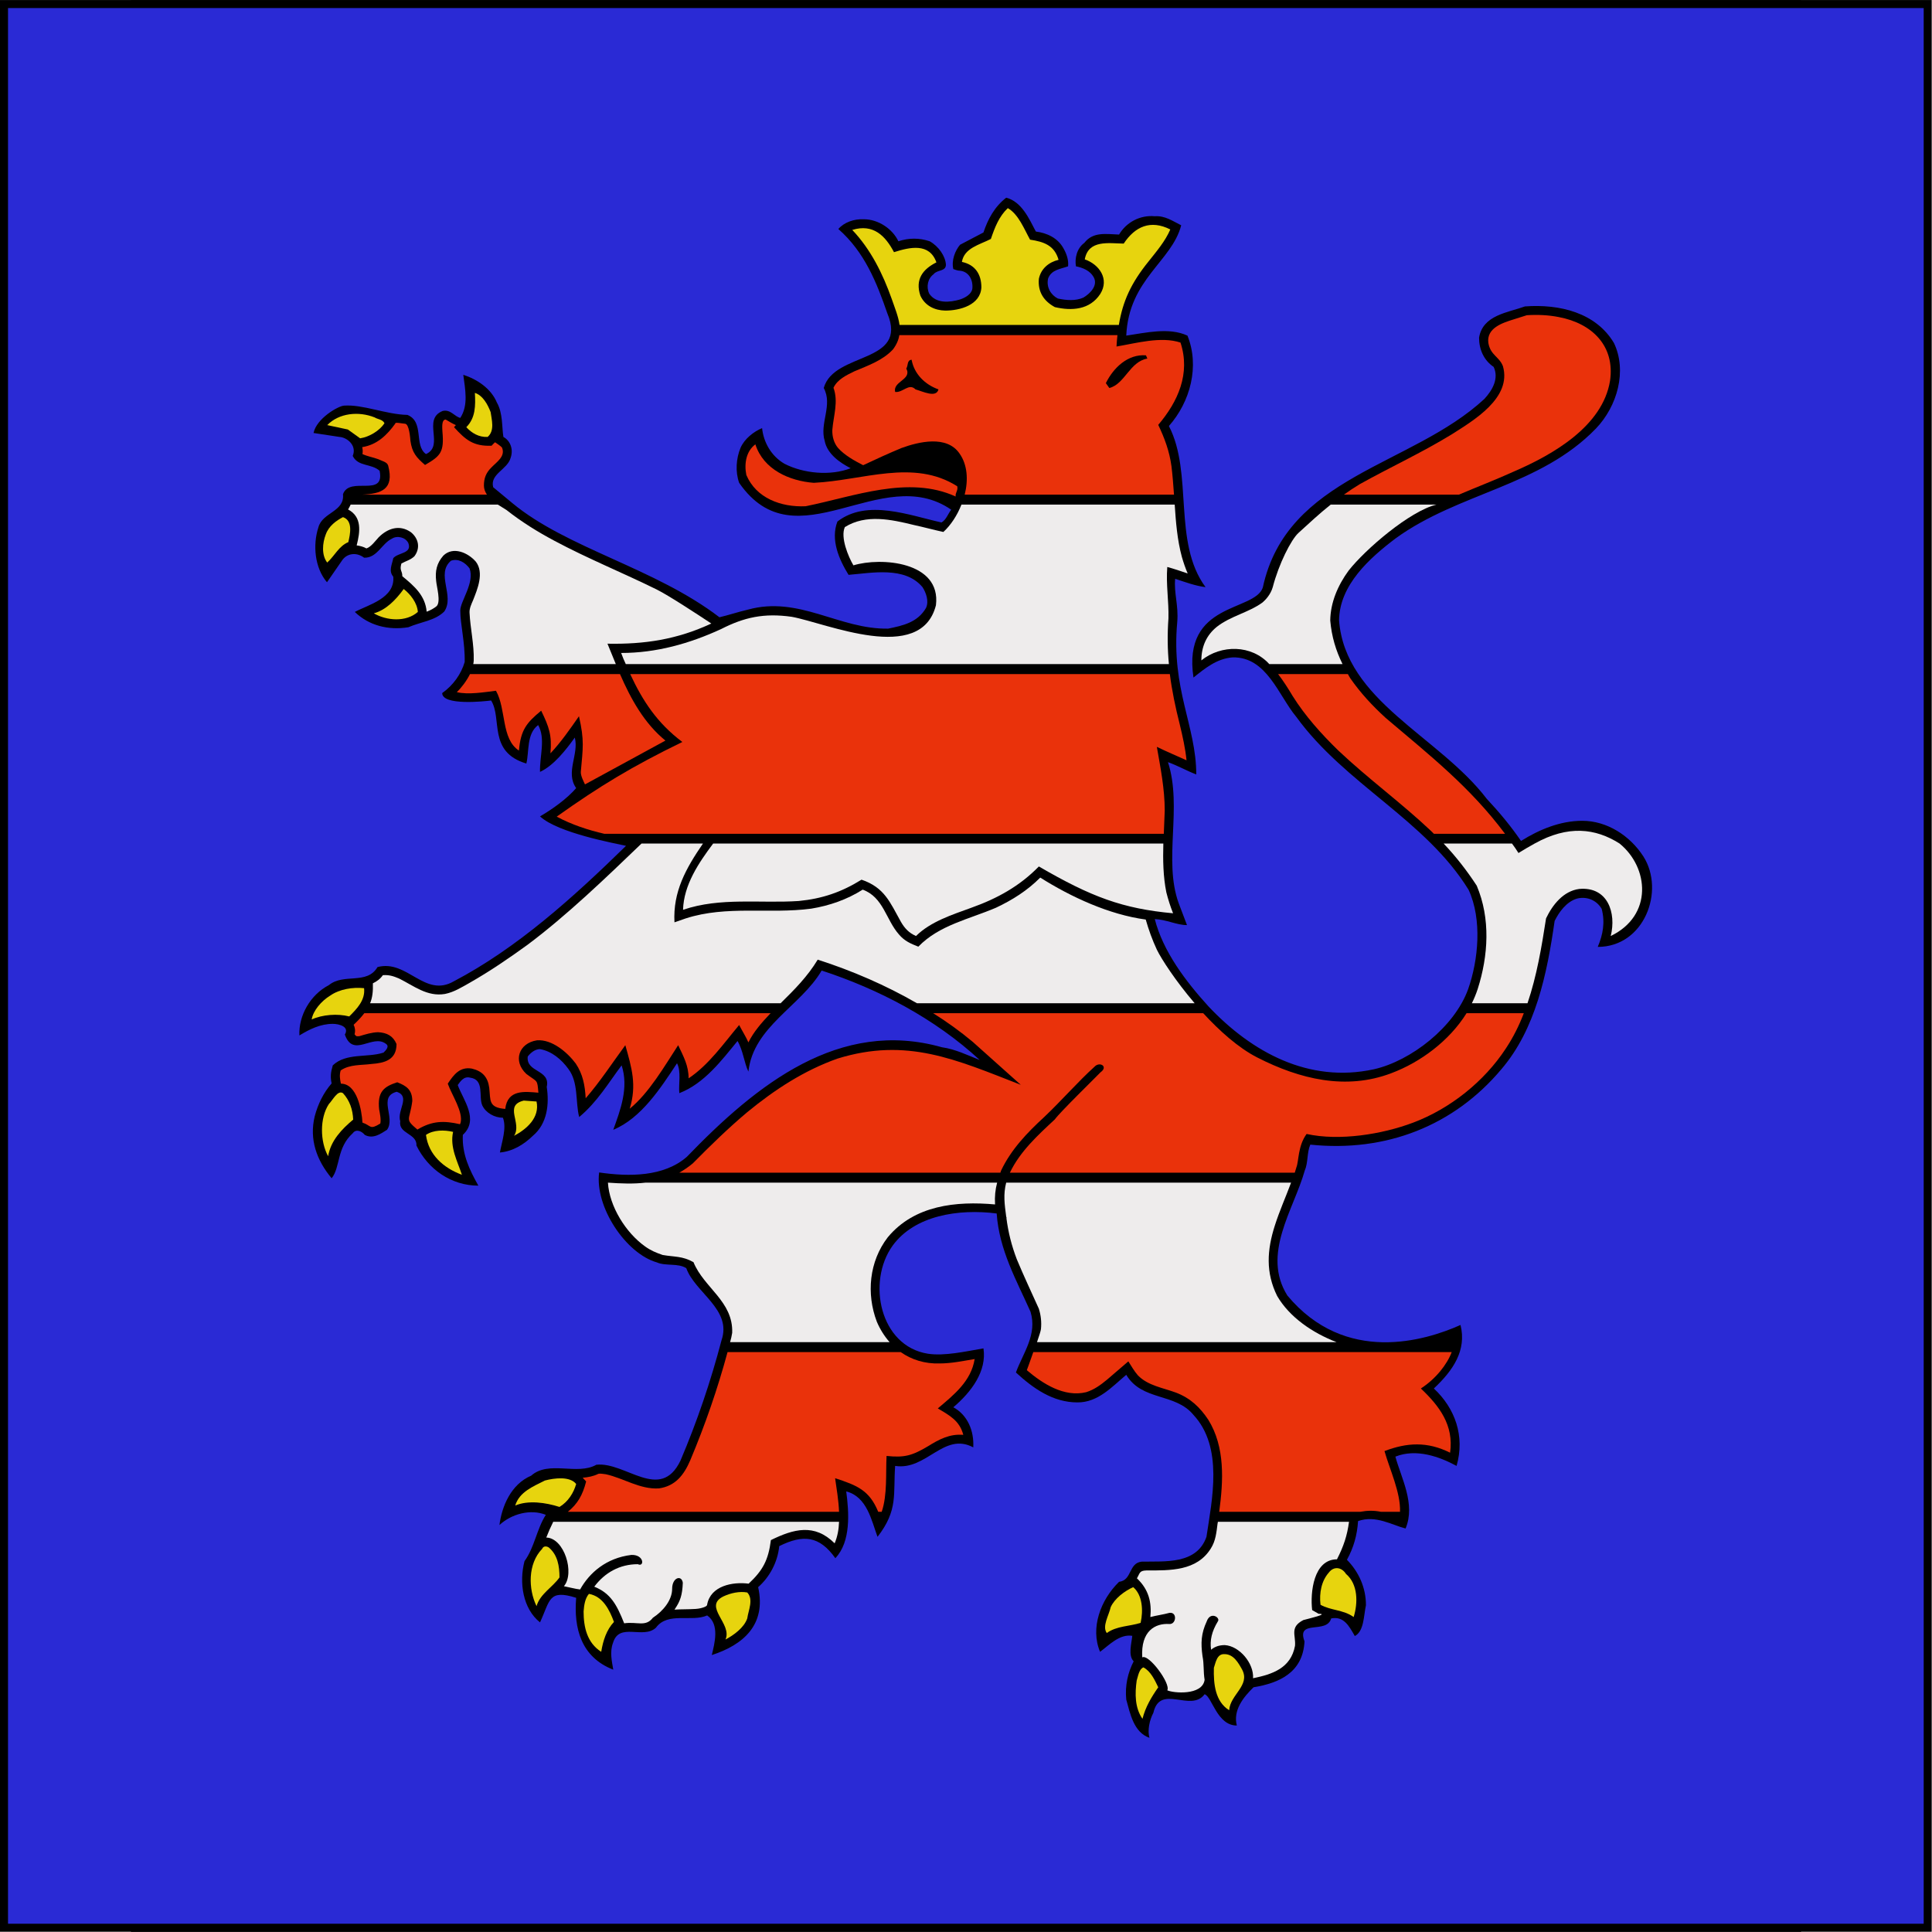 <?xml version="1.0" encoding="UTF-8" standalone="no"?>
<svg
   xmlns:dc="http://purl.org/dc/elements/1.1/"
   xmlns:cc="http://creativecommons.org/ns#"
   xmlns:rdf="http://www.w3.org/1999/02/22-rdf-syntax-ns#"
   xmlns:svg="http://www.w3.org/2000/svg"
   xmlns="http://www.w3.org/2000/svg"
   xmlns:sodipodi="http://sodipodi.sourceforge.net/DTD/sodipodi-0.dtd"
   xmlns:inkscape="http://www.inkscape.org/namespaces/inkscape"
   width="600"
   height="600"
   viewBox="0 0 452.35 523.277"
   overflow="visible"
   enable-background="new 0 0 452.35 523.277"
   xml:space="preserve"
   id="svg1490"
   sodipodi:version="0.32"
   inkscape:version="0.46"
   sodipodi:docname="Brunszwik.svg"
   sodipodi:docbase="D:\Dokumente und Einstellungen\Admin\Desktop"
   inkscape:output_extension="org.inkscape.output.svg.inkscape"
   version="1.0"
   style="overflow:visible"><rect x="0" y="0" width="452.35" height="523.277" fill="#333333" stroke="none"/><defs
   id="defs1652"><inkscape:perspective
     sodipodi:type="inkscape:persp3d"
     inkscape:vp_x="0 : 261.63867 : 1"
     inkscape:vp_y="0 : 1000 : 0"
     inkscape:vp_z="452.3501 : 261.63867 : 1"
     inkscape:persp3d-origin="226.17505 : 174.42578 : 1"
     id="perspective86" /></defs><sodipodi:namedview
   inkscape:window-height="764"
   inkscape:window-width="1152"
   inkscape:pageshadow="2"
   inkscape:pageopacity="0.0"
   borderopacity="1.0"
   bordercolor="#666666"
   pagecolor="#ffffff"
   id="base"
   inkscape:zoom="0.71472615"
   inkscape:cx="226.17505"
   inkscape:cy="240.00601"
   inkscape:window-x="46"
   inkscape:window-y="0"
   inkscape:current-layer="g3231"
   showgrid="false" />
	<g
   id="Ebene_1"
   transform="translate(-50.362,3.293)">
		
		
		
		
		
		
		
		
		
		
		
		
		
		
		
		
		
		
		
		
		
		
		
		
		
		
		
		
		
		
		
		
		
		
		
		
		
		
		
		<g
   id="g3231"
   transform="matrix(0.872,0,0,0.872,14.899,63.619)"><rect
     y="-75.478"
     x="1.245"
     height="597.51"
     width="597.51"
     id="rect2459"
     style="fill:#2a2ad5;fill-opacity:1;stroke:#000000;stroke-width:2.49;stroke-miterlimit:4;stroke-dasharray:none;stroke-opacity:1" /><g
     id="g1497">
			
		</g><path
     id="path1501"
     d="M 295.244,42.633 C 293.875,45.945 293.443,48.176 289.556,48.393 C 287.828,48.32 283.939,47.457 282.644,46.377 C 279.764,47.529 278.684,47.889 275.516,47.673 C 275.012,42.993 275.516,41.841 278.899,38.745 L 278.468,37.521 C 279.476,35.577 279.476,33.993 281.563,32.481 L 285.308,31.545 C 286.892,38.961 288.26,39.969 295.244,42.633 z" /><path
     id="path1503"
     d="M 341.54,39.969 C 343.268,37.161 345.067,34.929 347.803,32.985 C 350.108,31.617 352.124,30.969 354.788,30.753 L 357.812,30.825 L 360.26,36.657 C 357.812,37.161 355.94,37.305 354.139,38.961 C 349.891,43.281 348.956,45.296 343.483,47.097 L 340.244,42.489 L 341.54,39.969 z" /><path
     id="path1505"
     d="M 304.316,252.513 C 300.499,251.001 296.684,249.129 292.581,248.553 C 260.684,239.553 235.052,260.073 213.308,282.609 C 206.18,288.801 195.379,288.801 186.092,287.433 C 184.724,298.234 194.443,312.633 204.019,315.37 C 206.755,316.593 210.572,315.513 213.164,317.169 C 215.899,324.801 227.419,329.985 224.107,339.561 C 220.724,352.45 216.476,364.905 211.364,376.929 C 205.1,389.961 194.3,377.217 185.228,378.225 C 179.251,381.609 170.468,376.785 164.996,381.609 C 158.587,384.345 155.852,391.329 155.131,396.946 C 158.948,393.417 164.852,391.905 169.532,393.778 C 166.651,398.313 166.076,403.785 162.908,408.177 C 161.18,414.873 162.404,422.937 167.731,427.185 C 170.899,420.345 170.324,416.817 178.963,419.553 C 178.171,428.985 180.476,437.985 190.483,441.873 C 190.052,439.281 189.332,436.329 190.412,433.521 C 192.355,427.041 199.771,432.513 203.731,428.841 C 207.404,423.801 214.82,427.185 219.644,425.026 C 223.603,427.761 221.948,433.738 221.083,437.337 C 230.875,434.169 238.076,427.905 235.483,416.242 C 238.939,413.217 241.532,408.609 242.036,403.496 C 249.452,399.826 254.492,400.257 259.459,407.242 C 264.355,402.129 263.707,392.985 262.844,386.505 C 269.324,388.161 270.691,395.577 272.563,400.617 C 279.043,392.265 277.388,387.37 278.036,378.585 C 287.755,380.097 293.156,367.929 302.299,372.826 C 302.587,367.64 300.499,362.745 296.107,360.37 C 301.724,355.617 306.547,349.137 305.467,342.08 C 299.923,343.017 293.372,344.53 288.188,343.737 C 273.284,341.362 269.18,321.417 277.244,310.185 C 284.083,300.753 297.764,298.664 309.572,300.177 C 310.364,311.553 315.691,320.841 320.083,330.704 C 322.244,337.832 317.78,343.45 315.547,349.569 C 320.948,354.537 327.067,358.858 334.628,358.858 C 341.036,358.929 345.428,353.961 349.82,350.288 C 354.715,358.496 365.012,355.832 370.7,362.745 C 380.059,372.826 376.459,389.026 374.731,400.617 C 371.707,409.257 361.844,408.177 354.572,408.322 C 350.467,408.826 351.691,414.08 347.587,414.585 C 341.828,420.201 338.587,428.985 341.684,436.329 C 344.419,434.313 347.731,430.713 351.691,431.362 C 351.475,433.664 350.324,437.481 352.124,439.281 C 350.324,442.809 349.387,446.769 349.82,451.161 C 351.043,455.553 352.124,461.313 357.02,463.041 C 356.372,460.738 357.02,457.569 358.244,455.265 C 360.332,446.121 369.908,455.265 374.156,449.505 C 376.459,450.225 377.971,459.225 384.164,459.225 C 382.94,454.473 386.179,450.442 389.348,447.344 C 397.268,446.049 404.684,442.809 405.187,433.089 C 402.595,426.105 412.099,430.929 413.467,425.961 C 417.428,425.169 419.083,428.409 420.812,431.433 C 423.691,429.921 423.547,425.169 424.268,421.858 C 424.268,416.385 422.036,411.489 418.364,407.745 C 420.452,403.929 421.532,400.113 421.82,395.721 C 427.291,393.778 432.332,396.946 436.58,398.026 C 439.748,390.465 435.211,382.329 433.412,375.704 C 439.891,373.113 447.091,375.704 452.419,378.585 C 455.083,369.296 451.916,360.657 445.364,354.537 C 451.339,348.921 455.587,342.729 453.644,334.808 C 442.7,339.704 417.859,347.265 399.859,325.664 C 391.795,312.778 401.803,299.097 405.26,286.858 C 406.339,284.409 405.908,281.241 406.988,278.793 C 430.532,281.241 451.627,272.889 466.316,255.393 C 476.971,242.937 480.499,225.873 482.875,209.313 C 484.316,206.433 486.547,203.409 489.715,202.401 C 492.595,201.609 495.835,202.689 497.492,205.569 C 498.572,209.673 497.923,213.489 496.268,217.377 C 510.74,217.377 517.219,199.953 510.452,189.297 C 506.275,182.817 499.147,178.209 491.444,178.209 C 484.603,178.209 478.051,180.945 472.436,184.473 C 469.268,179.865 465.883,175.761 461.78,171.369 C 446.948,151.929 417.788,140.985 415.916,115.929 C 416.06,104.984 425.348,96.633 433.555,90.441 C 453.139,76.257 478.339,74.313 495.691,56.385 C 502.387,49.401 505.412,38.457 501.308,29.817 C 495.691,20.385 484.459,17.649 473.66,18.441 C 468.332,20.385 460.555,21.104 459.404,28.161 C 459.404,31.761 460.844,35.145 463.94,37.233 C 465.595,40.761 463.651,44.361 461.06,47.169 C 438.452,68.121 399.715,71.001 392.228,105.777 C 389.635,113.337 367.171,110.169 370.7,133.713 C 374.299,130.833 377.971,127.809 382.868,127.449 C 393.452,127.233 397.124,139.329 402.595,145.881 C 417.788,166.833 442.771,177.921 456.164,199.665 C 460.412,208.881 459.187,221.481 456.02,230.481 C 451.771,242.289 438.236,252.801 426.715,255.393 C 406.483,259.786 388.771,250.066 375.379,235.881 C 368.251,228.033 361.268,218.817 358.675,208.737 C 362.275,208.881 365.516,210.609 368.684,210.609 L 366.091,203.769 C 361.268,190.377 367.316,174.105 362.78,159.993 C 365.803,161.073 368.684,162.729 371.563,163.809 C 371.563,148.761 363.715,137.385 365.66,116.433 C 366.091,111.248 364.581,107.433 365.012,103.041 C 368.251,104.121 371.419,105.272 374.444,105.633 C 364.147,91.665 370.7,70.353 363.067,55.593 C 369.764,48.032 372.644,36.945 368.828,27.513 C 363.067,24.849 355.795,26.649 349.82,27.513 C 350.612,9.945 364.003,4.473 366.883,-6.759 C 364.147,-8.127 361.844,-9.783 358.675,-9.567 C 354.139,-9.999 349.82,-7.695 347.587,-3.879 C 343.483,-4.023 339.524,-4.815 336.788,-1.287 C 334.483,0.369 333.764,3.537 334.196,5.985 C 336.356,6.417 338.587,7.353 339.667,9.296 C 341.179,11.889 338.587,14.481 336.499,15.705 C 334.051,16.785 331.316,16.569 328.581,15.993 C 326.419,14.913 324.908,12.465 325.555,9.729 C 326.636,6.993 329.372,6.849 331.748,5.985 C 331.963,4.113 331.316,2.169 330.379,0.513 C 328.581,-2.872 325.124,-4.383 321.74,-4.815 C 319.653,-8.776 317.348,-14.103 312.524,-15.327 C 308.852,-12.447 306.835,-8.631 305.467,-4.527 L 298.196,-0.711 C 296.684,1.089 295.459,4.113 296.107,6.849 C 296.684,6.993 297.332,7.353 298.196,7.353 C 300.932,7.641 302.299,10.233 302.012,12.969 C 301.724,14.625 299.923,15.705 298.196,16.281 C 295.028,17.217 290.78,17.649 288.62,14.481 C 287.612,12.32 288.188,9.729 289.988,8.433 C 291.067,6.993 293.804,7.641 293.804,5.481 C 293.66,2.817 291.499,-0.279 288.764,-1.791 C 285.596,-2.872 282.284,-2.872 279.043,-1.791 C 277.244,-5.607 272.852,-8.631 268.315,-8.631 C 265.291,-8.776 262.196,-7.695 260.395,-5.607 C 268.604,1.593 272.348,11.169 275.587,20.529 C 282.284,36.369 259.028,32.409 255.859,43.785 C 258.74,49.113 254.492,54.729 256.147,60.2 C 256.939,64.305 260.972,67.041 264.212,68.697 C 257.948,71.145 249.596,70.353 243.691,67.329 C 239.443,64.881 237.14,60.489 236.707,56.241 C 234.116,57.32 231.235,59.553 230.012,62.361 C 228.644,65.673 228.355,69.777 229.58,73.233 C 247.291,98.793 273.644,66.537 295.459,81.585 C 294.452,82.809 293.948,84.681 292.436,85.545 C 282.572,83.385 269.324,78.128 260.107,85.257 C 257.948,90.873 260.54,96.921 263.563,101.817 C 270.691,101.241 281.06,99.08 286.532,105.633 C 287.612,107.289 288.62,110.025 287.612,112.113 C 285.019,116.577 280.483,117.585 275.875,118.521 C 260.684,118.809 248.228,108.224 232.315,112.617 C 229.22,113.337 226.268,114.344 223.459,114.993 C 203.443,99.657 176.083,93.609 159.093,79.497 L 153.187,74.601 C 152.107,70.497 157.581,69.128 158.587,65.529 C 159.523,62.937 158.587,60.2 156.355,58.977 C 155.852,55.809 156.211,51.561 154.339,48.32 C 152.54,43.929 148.147,41.049 143.899,39.681 C 144.476,44.217 145.556,49.113 142.963,53.073 C 141.165,52.641 139.939,50.337 137.492,50.913 C 131.012,53.505 138.141,61.713 132.308,64.305 C 128.492,61.569 131.875,54.296 126.547,52.137 C 119.852,51.993 112.724,48.825 106.819,49.257 C 105.019,49.401 98.324,53.217 97.388,57.753 L 105.452,58.977 C 107.755,59.121 110.923,61.569 109.556,64.881 C 111.211,68.265 115.315,67.185 117.908,69.489 C 119.636,77.984 108.62,71.001 106.532,76.761 C 107.107,82.233 100.124,82.377 98.899,87.056 C 97.1,92.529 97.748,99.657 101.563,104.121 L 106.388,97.137 C 108.043,94.977 110.923,94.833 113.083,96.489 C 117.116,96.633 118.556,92.097 121.724,90.585 C 123.379,89.505 125.972,90.152 126.836,91.953 C 128.06,95.265 123.667,94.833 122.156,96.633 C 121.724,98.793 120.644,100.593 122.156,102.393 C 122.731,109.089 114.379,111.104 110.204,113.337 C 114.596,117.585 120.644,119.097 126.836,118.089 C 130.652,116.433 135.117,116.073 137.996,113.193 C 141.308,108.296 135.26,101.529 140.083,97.425 C 142.388,96.633 144.476,98.001 145.844,99.801 C 147.499,104.265 142.963,110.025 142.963,112.905 C 142.963,117.153 144.476,122.913 144.332,128.889 C 143.251,132.633 140.731,136.161 137.349,138.537 C 137.349,142.497 150.379,141.129 152.54,140.841 C 156.067,146.457 151.459,156.825 163.483,160.425 C 164.419,156.681 163.483,151.209 167.156,148.473 C 169.532,152.721 167.587,158.121 167.731,163.017 C 171.979,161.073 175.795,156.177 178.532,152.361 C 179.899,157.545 175.507,163.161 178.963,168.057 C 176.083,171.369 171.691,174.537 167.731,176.841 C 173.349,182.025 190.988,185.193 194.443,185.985 C 177.884,202.185 160.604,217.737 141.019,228.033 C 131.875,233.362 126.547,221.193 117.26,223.641 C 113.948,229.257 106.819,225.441 102.14,229.257 C 96.308,232.281 92.707,238.833 92.996,244.881 C 96.164,242.937 99.547,241.281 103.364,241.281 C 105.308,241.281 108.62,242.145 107.107,244.593 C 109.7,252.009 115.676,244.305 119.852,247.473 C 121.076,248.265 119.852,249.489 119.131,250.209 C 114.092,251.866 107.54,250.209 103.364,254.169 C 102.715,256.329 102.572,257.769 103.003,259.786 C 100.483,262.664 98.755,266.194 97.748,270.009 C 96.019,277.137 98.324,283.617 103.003,289.234 C 105.74,285.921 104.516,279.801 109.556,275.265 C 110.636,273.753 112.436,274.689 113.3,275.769 C 115.819,277.137 118.196,275.481 120.211,274.185 C 122.948,270.442 117.26,263.889 123.235,262.377 C 127.628,263.889 123.235,268.137 124.315,271.521 C 123.667,275.481 129.572,275.265 129.355,279.08 C 132.956,286.496 140.228,291.537 148.581,291.537 C 145.844,286.641 143.468,281.817 143.755,275.769 C 148.868,271.017 143.899,264.969 142.171,260.289 C 142.963,259.209 144.043,257.481 145.988,257.985 C 150.596,258.561 148.581,263.889 149.804,266.625 C 150.885,268.929 153.62,270.442 156.211,270.442 C 157.436,273.609 155.852,278.001 155.275,281.241 C 159.235,280.881 162.691,278.793 165.499,276.057 C 170.036,272.241 170.612,266.194 169.82,260.866 C 171.043,255.393 163.339,256.473 163.915,251.433 C 164.852,250.209 166.22,249.129 167.731,249.129 C 171.404,249.778 174.428,252.369 176.516,255.249 C 179.755,259.496 178.676,265.545 179.899,270.225 C 185.516,265.545 188.972,259.641 193.076,254.169 C 195.379,261.154 192.644,268.137 190.483,274.185 C 199.196,270.585 205.244,261.154 210.284,253.521 C 211.651,256.113 210.715,260.073 211.003,262.809 C 218.78,259.786 224.107,252.657 229.076,246.609 C 230.804,249.489 231.092,253.234 232.459,256.113 C 233.972,242.145 248.731,235.809 255.212,224.721 C 272.852,230.481 290.275,239.553 304.316,252.513 z" /><g
     transform="translate(75.404,-30.402)"
     id="g1507">
			<path
   style="fill:#ea320b"
   id="path1509"
   d="M 75.839,107.307 C 75.263,106.443 74.903,105.506 74.903,104.499 C 74.903,102.195 75.551,100.539 77.208,98.883 C 78.863,97.155 81.671,95.427 80.519,92.691 C 80.231,92.259 78.359,91.035 78.359,91.035 C 78,91.323 77.712,91.683 77.279,92.115 C 71.663,92.331 69.215,90.315 65.615,86.355 L 66.191,85.707 C 65.183,85.275 64.248,84.698 63.023,83.979 C 61.583,83.979 62.016,87.075 62.016,87.722 C 62.591,94.131 61.439,95.283 56.615,98.091 C 53.951,95.787 52.583,94.275 52.079,90.602 C 52.007,89.811 51.719,85.275 50.351,85.275 C 49.847,85.275 47.111,84.698 47.399,85.203 C 44.807,88.803 41.711,91.827 37.103,92.547 C 37.247,93.195 37.319,93.915 37.175,94.707 C 38.759,95.427 40.487,95.715 42.071,96.291 C 43.223,96.867 44.879,97.155 45.167,98.307 C 47.111,105.722 43.007,107.019 37.103,107.307 L 75.839,107.307 L 75.839,107.307 z" />
		</g><path
     style="fill:#eeecec"
     id="path1511"
     d="M 191.275,129.537 C 190.412,127.377 189.547,125.289 188.684,123.201 C 200.204,123.417 210.284,121.905 220.939,116.937 C 216.043,113.697 207.691,108.224 203.948,106.353 C 193.436,101.169 182.563,96.777 172.196,91.233 C 166.939,88.425 162.043,85.401 157.291,81.657 C 156.355,81.08 155.419,80.505 154.628,80.001 L 108.908,80.001 C 108.691,80.505 108.404,81.008 108.116,81.513 C 112.507,83.817 111.859,88.497 110.78,92.673 C 111.859,92.817 112.939,93.104 113.804,93.609 C 115.244,93.176 116.612,91.233 117.62,90.152 C 120.428,87.344 124.1,86.121 127.628,88.569 C 130.003,90.513 130.652,93.465 128.707,96.056 C 127.483,97.209 126.117,97.497 124.677,98.289 C 124.027,100.593 124.963,100.449 124.963,102.248 C 128.636,105.272 132.093,108.224 132.523,113.265 C 133.677,112.833 134.755,112.257 135.62,111.537 C 136.988,110.169 135.62,105.489 135.476,103.761 C 135.117,100.665 135.62,98.217 137.707,95.841 C 140.731,92.889 145.339,94.905 147.788,97.713 C 150.452,101.169 148.291,106.281 146.923,109.737 C 146.419,110.888 145.771,112.257 145.844,113.553 C 146.06,118.377 147.284,123.417 147.141,128.385 C 147.141,128.745 147.067,129.177 146.996,129.537 L 191.275,129.537 L 191.275,129.537 z" /><g
     transform="translate(75.404,-30.402)"
     id="g1513">
			<path
   style="fill:#ea320b"
   id="path1515"
   d="M 106.295,197.307 L 131.279,183.699 C 124.727,178.371 120.551,170.811 117.167,163.035 L 70.583,163.035 C 69.503,165.195 67.919,167.283 66.48,168.651 C 70.007,169.515 75.119,168.651 78.647,168.219 C 81.887,173.979 80.231,183.195 85.775,186.795 C 86.351,180.387 88.079,178.227 92.688,174.411 C 95.135,179.451 96.071,182.043 95.567,187.659 C 98.879,184.131 101.615,180.171 104.423,176.139 C 106.151,183.699 105.647,186.003 105,193.419 C 104.927,194.643 105.935,196.515 106.295,197.307 z" />
		</g><g
     transform="translate(75.404,-30.402)"
     id="g1517">
			<path
   style="fill:#ea320b"
   id="path1519"
   d="M 377.735,107.307 C 383.495,104.859 389.327,102.626 395.015,100.035 C 406.967,94.851 422.375,86.067 424.679,71.955 C 426.263,61.155 419.135,54.099 408.767,52.155 C 405.599,51.506 402.071,51.363 398.832,51.578 C 397.536,52.011 396.024,52.443 394.727,52.875 C 391.271,53.955 386.303,55.539 386.879,60.147 C 387.528,64.035 390.263,64.395 391.416,67.419 C 394.223,77.283 382.271,84.267 375.503,88.587 C 366.215,94.275 356.351,98.811 346.919,104.067 C 345.263,105.075 343.608,106.155 342.024,107.307 L 377.735,107.307 L 377.735,107.307 z" />
		</g><path
     style="fill:#eeecec"
     id="path1521"
     d="M 416.996,129.537 C 414.908,125.289 413.612,120.969 413.179,116.001 C 413.251,110.385 415.555,105.056 418.868,100.521 C 424.051,93.897 437.875,82.017 446.156,80.001 L 413.324,80.001 C 409.868,82.737 406.555,85.833 403.316,88.785 C 401.012,90.873 397.196,98.433 395.324,105.633 C 394.675,107.936 393.02,109.665 392.156,110.385 C 387.835,113.553 382.291,114.561 377.971,117.945 C 374.731,120.537 373.147,124.137 373.147,128.385 C 379.339,123.417 388.771,123.489 394.244,129.537 L 416.996,129.537 L 416.996,129.537 z" /><g
     transform="translate(75.404,-30.402)"
     id="g1523">
			<path
   style="fill:#ea320b"
   id="path1525"
   d="M 392.063,212.643 C 381.191,198.099 368.807,188.379 354.983,176.643 C 350.879,172.899 347.208,168.939 344.04,164.403 C 343.751,163.899 343.463,163.467 343.247,163.035 L 321.575,163.035 C 323.231,165.195 324.743,167.571 326.112,169.875 C 330,176.067 335.04,181.683 340.295,186.795 C 349.511,195.507 359.879,203.067 369.095,211.779 C 369.383,212.067 369.671,212.355 369.959,212.643 L 392.063,212.643 z" />
		</g><path
     style="fill:#eeecec"
     id="path1527"
     d="M 474.452,234.873 C 477.332,226.377 478.844,217.377 480.211,208.521 C 482.228,204.273 485.612,200.025 490.507,199.377 C 499.364,198.585 502.099,206.793 500.299,213.993 C 513.475,207.657 512.179,192.681 503.036,185.265 C 495.547,180.513 487.051,179.505 476.684,185.265 C 474.956,186.201 473.299,187.209 471.644,188.217 C 470.996,187.209 470.348,186.201 469.627,185.265 L 448.387,185.265 C 452.204,189.297 455.587,193.617 458.684,198.369 C 463.003,208.593 462.284,220.113 458.971,230.481 C 458.467,231.993 457.891,233.433 457.171,234.873 L 474.452,234.873 z" /><path
     style="fill:#eeecec"
     id="path1529"
     d="M 312.524,290.601 C 311.587,294.272 312.02,297.296 312.524,301.113 L 312.667,301.617 L 312.595,301.617 C 313.171,306.009 314.179,310.113 315.835,314.433 C 317.996,319.617 320.372,324.657 322.676,329.769 C 323.324,331.858 323.54,333.946 323.324,336.105 C 323.251,336.681 322.748,338.265 322.099,340.137 L 415.124,340.137 C 407.635,337.257 400.507,332.362 396.691,325.808 C 393.091,318.537 393.524,311.553 395.971,303.921 C 397.412,299.385 399.356,295.066 401.012,290.601 L 312.524,290.601 L 312.524,290.601 z" /><path
     style="fill:#eeecec"
     id="path1531"
     d="M 200.492,290.601 C 196.748,291.034 192.859,290.889 188.828,290.601 C 189.26,297.946 194.372,306.154 200.348,310.401 C 202.147,311.697 203.731,312.344 205.82,313.066 C 209.492,313.713 211.939,313.353 215.395,315.296 C 218.636,323.288 227.78,327.465 227.419,337.257 C 227.275,338.194 227.06,339.129 226.771,340.137 L 276.308,340.137 C 274.725,338.337 273.355,336.176 272.348,333.801 C 269.036,325.089 269.972,315.08 275.731,307.593 C 284.012,297.585 297.043,296.288 309.067,297.37 C 308.923,294.921 309.141,292.761 309.715,290.601 L 200.492,290.601 L 200.492,290.601 z" /><g
     transform="translate(75.404,-30.402)"
     id="g1533">
			<path
   style="fill:#ea320b"
   id="path1535"
   d="M 214.439,268.371 C 218.688,271.035 222.792,273.987 226.679,277.228 L 241.655,290.619 C 221.495,282.771 206.303,275.787 184.703,282.482 C 174.335,286.155 165.191,292.131 156.695,299.115 C 150.863,304.011 145.175,309.556 139.775,315.027 C 138.407,316.18 136.967,317.115 135.599,317.907 L 235.32,317.907 C 235.391,317.69 235.463,317.475 235.536,317.26 C 238.631,310.707 243.671,305.451 248.927,300.627 C 254.327,295.515 259.511,289.539 264.551,285.003 C 266.135,283.275 268.944,284.932 266.423,286.731 C 265.055,288.171 253.679,299.26 252.24,301.348 C 246.983,306.243 241.44,311.283 238.272,317.907 L 326.759,317.907 C 326.904,317.331 327.12,316.827 327.263,316.251 C 328.055,314.234 327.695,309.627 330.431,305.883 C 340.584,308.115 353.832,306.027 363.551,302.355 C 375,298.035 385.584,289.611 392.28,279.387 C 394.584,275.932 396.455,272.188 397.895,268.371 L 380.112,268.371 C 374.783,276.939 365.783,283.636 356.711,287.019 C 342.671,292.348 328.343,288.891 315.095,282.123 C 309.191,279.099 303.36,273.844 298.32,268.371 L 214.439,268.371 L 214.439,268.371 z" />
		</g><g
     transform="translate(75.404,-30.402)"
     id="g1537">
			<path
   style="fill:#ea320b"
   id="path1539"
   d="M 37.751,268.371 C 36.887,269.523 35.807,270.676 34.439,271.971 C 34.871,272.835 35.015,273.844 34.727,274.923 C 35.303,275.643 35.303,275.571 36.239,275.499 C 38.183,274.923 39.983,274.348 42,274.275 C 44.807,274.419 46.679,275.428 47.759,277.947 C 47.759,282.915 44.015,283.852 39.983,284.14 C 36.815,284.571 33.215,284.211 30.407,286.155 C 29.975,287.596 30.191,288.891 30.479,290.26 C 35.519,290.26 36.959,298.539 37.175,302.355 C 39.983,303.291 39.335,304.731 42.719,302.643 C 43.007,301.348 42.575,299.475 42.359,298.251 C 41.783,292.852 43.727,291.195 47.975,289.827 C 50.784,290.907 52.655,292.131 52.655,295.659 C 51.863,301.852 50.135,301.059 54.239,304.515 C 58.847,301.779 62.447,301.707 67.487,302.859 C 67.487,302.715 67.559,302.571 67.631,302.499 C 68.567,299.115 64.968,293.859 63.671,290.26 C 65.543,287.451 67.416,284.932 71.159,285.579 C 74.471,286.371 76.127,288.243 76.559,291.556 C 76.991,295.515 76.271,297.676 81.527,298.106 C 82.247,291.987 87.575,292.707 91.823,293.066 C 91.463,288.819 91.607,289.898 88.079,287.235 C 83.831,283.275 85.703,277.659 91.391,276.795 C 96.071,276.436 100.823,280.539 103.416,283.995 C 105.647,287.307 106.295,290.835 106.511,294.795 C 110.903,289.755 114.863,283.707 118.823,278.307 C 120.839,285.436 122.423,290.691 120.191,298.035 C 126.167,293.211 131.063,284.715 135.239,278.307 C 136.896,281.835 138.479,284.643 138.479,288.603 C 144.743,284.428 149.351,277.803 154.175,272.043 C 155.111,273.844 156.263,275.643 157.055,277.443 C 158.639,274.203 161.159,271.323 163.679,268.659 C 163.751,268.587 163.896,268.443 163.967,268.371 L 37.751,268.371 z" />
		</g><path
     style="fill:#eeecec"
     id="path1541"
     d="M 355.868,208.881 C 344.563,207.369 332.684,201.897 323.108,195.849 C 319.076,199.881 314.54,202.761 309.356,205.209 C 300.932,208.809 291.715,210.609 285.237,217.305 C 282.859,216.369 280.988,215.577 279.261,213.561 C 275.156,208.953 274.436,201.969 267.956,199.593 C 263.06,202.689 257.66,204.561 251.972,205.497 C 238.939,207.225 225.764,204.417 213.019,208.521 L 209.492,209.745 C 208.988,200.241 213.019,193.041 218.348,185.265 L 199.268,185.265 C 188.251,195.849 176.083,207.585 163.844,216.729 C 158.083,220.905 152.18,224.937 145.988,228.465 C 143.54,229.833 141.093,231.417 138.211,231.993 C 132.667,232.929 128.563,229.473 123.885,227.169 C 122.156,226.449 120.859,226.017 118.915,226.161 C 118.124,227.313 117.043,228.105 115.819,228.681 C 115.892,231.201 115.676,233.145 114.956,234.873 L 242.468,234.873 C 246.715,230.697 250.82,226.593 253.988,221.337 C 264.715,224.793 275.083,229.257 284.804,234.873 L 371.059,234.873 C 365.156,227.961 360.764,221.193 359.324,218.241 C 357.883,215.145 356.803,212.121 355.868,208.881 z" /><path
     style="fill:#eeecec"
     id="path1543"
     d="M 196.1,406.234 C 200.131,406.089 200.204,410.121 198.116,409.113 C 192.428,409.113 187.82,411.778 184.58,416.097 C 189.62,418.113 191.563,421.641 193.868,427.473 C 198.043,426.897 200.492,428.697 202.795,425.745 C 205.892,423.729 208.771,420.345 208.771,416.745 C 208.771,413.217 211.724,412.353 212.083,414.873 C 211.939,418.761 211.22,420.633 209.78,422.793 C 209.707,422.937 209.563,423.08 209.492,423.225 C 211.58,423.08 213.811,423.154 216.043,423.009 C 216.764,423.009 219.715,422.505 219.644,421.641 C 220.724,415.809 227.563,414.513 232.532,415.161 C 236.996,410.985 238.651,407.817 239.443,401.625 C 246.499,398.169 252.979,396.37 259.244,402.633 C 260.107,400.617 260.54,398.313 260.612,395.937 L 171.836,395.937 C 171.043,397.521 170.324,399.177 169.676,400.833 C 175.291,400.977 178.603,411.921 175.147,415.953 C 175.651,416.026 179.107,416.889 180.187,416.961 C 183.067,411.778 188.324,407.169 196.1,406.234 z" /><path
     style="fill:#eeecec"
     id="path1545"
     d="M 373.507,437.697 C 372.932,433.521 373.076,430.641 374.803,426.897 C 375.956,423.585 379.196,425.745 378.26,426.897 C 376.387,429.993 375.74,432.729 376.171,435.681 C 377.179,434.817 378.547,434.242 380.419,434.242 C 385.028,434.53 389.492,439.929 389.204,444.537 C 395.179,443.313 400.94,441.442 402.236,434.457 C 402.524,431.145 400.507,428.697 404.828,426.465 C 406.7,425.961 412.891,424.521 409.58,424.521 L 407.563,423.37 C 406.916,417.897 407.996,407.601 415.268,407.601 C 417.356,403.496 418.436,400.257 419.012,395.937 L 378.26,395.937 C 378.26,396.08 378.26,396.297 378.187,396.442 C 377.828,399.249 377.612,401.841 376.099,404.217 C 371.707,411.274 363.499,411.057 356.012,411.057 C 353.852,411.129 354.067,411.921 353.131,413.505 C 356.875,417.034 357.74,421.066 357.308,425.53 C 359.179,425.026 361.412,424.738 363.211,424.234 C 365.731,423.873 365.372,427.833 363.211,427.689 C 358.82,427.401 354.284,429.849 354.788,438.057 C 356.803,436.905 363.715,446.265 362.563,448.281 C 364.291,449.145 373.436,450.009 374.156,445.041 C 373.724,442.305 374.012,440.145 373.507,437.697 z" /><g
     transform="translate(75.404,-30.402)"
     id="g1547">
			<path
   style="fill:#ea320b"
   id="path1549"
   d="M 347.063,423.243 L 303.287,423.243 C 304.584,413.595 305.159,403.155 299.904,394.659 C 297.311,390.771 294.36,387.963 289.895,386.234 C 285.864,384.723 281.112,384.075 278.015,380.835 C 276.864,379.539 276,377.955 275.063,376.515 C 272.904,378.387 270.599,380.331 268.44,382.203 C 266.423,383.859 264.479,385.299 261.959,386.09 C 255.12,387.746 248.423,383.428 243.528,379.251 C 243.528,379.251 244.536,376.587 245.543,373.636 L 375.503,373.636 C 374.063,377.451 370.608,381.915 365.927,384.939 C 371.616,390.339 376.223,396.314 375,404.883 C 367.944,401.355 361.608,401.715 354.624,404.379 C 356.208,409.995 359.663,417.268 359.448,423.243 L 353.543,423.243 C 351.383,422.811 349.44,422.811 347.063,423.243 z" />
		</g><g
     transform="translate(75.404,-30.402)"
     id="g1551">
			<path
   style="fill:#ea320b"
   id="path1553"
   d="M 185.208,423.243 L 100.967,423.243 C 103.991,420.795 105.575,418.059 106.655,413.811 L 105.575,412.659 C 107.231,412.515 108.887,412.228 110.471,411.436 C 110.975,411.291 112.199,411.507 112.775,411.579 C 118.319,412.803 123.359,416.331 129.263,415.972 C 134.375,415.251 137.039,411.795 138.983,407.26 C 143.591,396.314 147.479,385.083 150.575,373.636 L 204.359,373.636 C 207.743,376.011 211.847,377.307 216.455,377.162 C 220.127,377.162 223.799,376.371 227.327,375.795 C 226.249,382.636 220.919,386.883 215.879,391.131 C 219.624,393.363 222.647,394.947 223.799,399.339 C 219.624,398.979 216.311,400.707 212.855,402.867 C 207.887,405.819 205.511,406.468 199.967,405.891 C 199.679,411.219 200.255,417.987 198.455,423.243 L 197.375,423.243 C 194.639,416.547 190.823,415.035 183.983,412.803 C 184.416,415.898 185.063,419.571 185.208,423.243 z" />
		</g><g
     transform="translate(75.404,-30.402)"
     id="g1555">
			<path
   style="fill:#ea320b"
   id="path1557"
   d="M 289.247,107.307 C 289.032,104.355 288.816,101.403 288.455,98.451 C 287.807,93.771 286.367,89.883 284.351,85.635 C 290.471,78.434 294.431,69.722 291.263,60.075 C 285.215,58.059 277.44,60.291 271.391,61.299 C 271.463,60.075 271.536,58.923 271.679,57.771 L 203.927,57.771 C 203.712,59.211 203.063,60.722 201.983,62.163 C 198.815,65.619 194.208,67.203 189.959,69.003 C 187.439,70.227 184.703,71.523 183.479,74.115 C 185.063,78.434 183.479,82.755 183.119,87.219 C 183.047,89.235 183.624,91.323 184.919,92.835 C 186.935,95.067 189.887,96.722 192.695,98.163 C 196.655,96.291 200.615,94.491 204.575,92.835 C 209.903,90.891 218.688,88.731 222.647,94.563 C 225.095,98.019 225.383,102.771 224.231,107.307 L 289.247,107.307 L 289.247,107.307 z" />
		</g><path
     style="fill:#eeecec"
     id="path1559"
     d="M 363.067,129.537 C 362.635,125.001 362.563,120.321 362.923,115.353 C 363.067,109.881 362.131,104.841 362.563,99.369 C 364.651,99.945 366.812,100.665 368.899,101.385 C 368.179,99.729 367.603,98.001 367.099,96.272 C 365.66,90.945 365.228,85.473 364.868,80.001 L 298.628,80.001 C 297.332,83.313 295.315,86.409 293.012,88.497 C 289.988,87.849 286.892,86.984 283.868,86.337 C 276.811,84.609 268.963,82.881 262.412,86.984 C 260.972,90.152 263.492,96.2 265.076,98.865 C 273.572,96.272 292.364,97.641 290.707,111.248 C 286.028,129.753 256.653,116.793 245.923,114.849 C 237.284,113.625 231.164,114.993 223.963,118.665 C 214.1,123.201 203.804,126.081 192.932,126.081 C 193.364,127.305 193.868,128.457 194.372,129.537 L 363.067,129.537 L 363.067,129.537 z" /><g
     transform="translate(75.404,-30.402)"
     id="g1561">
			<path
   style="fill:#ea320b"
   id="path1563"
   d="M 286.079,212.643 C 286.151,210.267 286.295,207.819 286.367,205.443 C 286.367,198.747 285.071,192.267 283.919,185.643 C 286.871,187.083 290.112,188.451 293.135,189.819 C 292.775,186.147 291.912,182.331 291.047,178.731 C 289.679,173.331 288.599,168.147 287.952,163.035 L 120.335,163.035 C 124.223,171.387 128.688,178.227 136.535,184.131 C 120.983,191.691 110.903,197.811 97.511,207.315 C 102.191,209.835 107.303,211.491 112.271,212.643 L 286.079,212.643 z" />
		</g><path
     style="fill:#eeecec"
     id="path1565"
     d="M 248.083,203.121 C 255.428,202.401 261.332,200.385 267.596,196.497 C 274.725,198.945 276.379,203.409 279.835,209.601 C 280.988,211.617 282.355,213.057 284.516,213.993 C 289.123,209.457 295.82,207.369 301.724,205.209 C 309.788,202.329 316.7,198.513 322.676,192.393 C 339.02,201.897 348.74,205.497 364.364,206.937 C 363.499,204.777 362.852,202.689 362.275,200.457 C 361.268,195.489 361.196,190.377 361.339,185.265 L 221.516,185.265 C 216.979,191.313 212.372,198.153 212.156,205.857 C 223.748,201.897 236.131,203.913 248.083,203.121 z" /><path
     style="fill:#e7d40e"
     id="path1567"
     d="M 347.516,24.2 L 279.404,24.2 C 279.043,21.537 277.892,18.801 276.956,16.065 C 274.22,8.361 270.476,0.729 264.715,-5.319 C 271.268,-7.335 275.012,-3.447 277.677,1.593 C 282.644,0.009 288.691,-1.359 290.852,4.761 C 286.677,6.849 284.156,10.017 285.884,15.128 C 287.324,18.224 290.275,19.665 293.587,19.737 C 298.196,19.737 304.532,18.009 304.82,12.537 C 304.82,8.433 302.875,5.481 298.771,4.617 C 299.492,0.296 304.244,-0.711 307.771,-2.511 C 308.996,-6.111 310.291,-9.495 313.028,-12.087 C 316.339,-10.215 318.141,-5.535 319.94,-2.295 C 324.187,-1.647 327.499,-0.567 328.795,3.969 C 325.771,4.689 323.324,6.705 322.676,9.873 C 322.316,13.905 324.187,16.785 327.644,18.657 C 332.899,19.881 338.516,19.521 341.755,14.553 C 344.636,9.945 341.467,5.409 336.932,3.825 C 338.083,-2.367 344.419,-1.143 349.028,-1.071 C 352.555,-6.399 357.379,-8.559 363.499,-5.463 C 361.916,-1.791 359.251,1.305 356.803,4.401 C 351.26,11.241 348.74,16.857 347.516,24.2 z" /><path
     style="fill:#e7d40e"
     id="path1569"
     d="M 160.027,390.897 C 161.324,386.65 165.572,384.993 169.244,383.121 C 172.268,382.329 177.019,381.753 178.963,384.201 C 178.171,386.937 176.516,389.673 173.78,391.329 C 169.532,389.961 164.06,389.169 160.027,390.897 z" /><path
     style="fill:#e7d40e"
     id="path1571"
     d="M 168.379,404.362 C 168.811,403.353 169.82,403.496 170.468,403.929 C 173.204,406.234 173.78,409.689 173.78,413.217 C 171.691,416.242 167.731,418.329 166.651,422.145 C 164.06,416.817 163.915,408.969 168.379,404.362 z" /><path
     style="fill:#e7d40e"
     id="path1573"
     d="M 225.332,432.513 C 227.563,427.617 218.275,422.288 224.684,419.121 C 226.988,418.041 229.724,417.465 232.1,417.897 C 234.116,420.057 232.459,423.37 232.1,425.961 C 231.092,428.841 227.923,431.145 225.332,432.513 z" /><path
     style="fill:#e7d40e"
     id="path1575"
     d="M 181.268,423.801 C 181.412,421.858 181.7,419.769 182.923,418.329 C 187.315,419.121 189.332,423.37 190.7,427.041 C 188.395,429.489 187.315,432.801 186.74,436.329 C 182.348,433.521 181.268,428.697 181.268,423.801 z" /><g
     transform="translate(75.404,-30.402)"
     id="g1577">
			<g
   id="g1579">
				<path
   style="fill:#e7d40e"
   id="path1581"
   d="M 334.751,452.115 C 334.32,448.443 335.04,444.699 337.343,442.106 C 338.856,440.091 341.303,440.379 342.671,442.539 C 346.416,445.707 346.416,451.539 345.047,455.932 C 341.879,453.627 337.919,453.915 334.751,452.115 z" />
				<path
   style="fill:#e7d40e"
   id="path1583"
   d="M 301.631,471.699 C 302.208,470.043 302.567,467.307 304.944,467.451 C 307.751,467.451 309.263,470.187 310.416,472.275 C 313.007,477.171 306.671,480.052 306.383,484.875 C 302.063,482.211 301.487,476.739 301.631,471.699 z" />
				<path
   style="fill:#e7d40e"
   id="path1585"
   d="M 277.655,475.659 C 278.087,474.291 278.375,472.131 279.743,471.556 C 282.047,472.779 283.271,475.515 284.351,477.746 C 282.191,480.844 280.391,483.867 279.455,487.539 C 277.079,484.155 277.079,479.764 277.655,475.659 z" />
				<path
   style="fill:#e7d40e"
   id="path1587"
   d="M 269.591,452.835 C 270.816,450.171 273.839,447.867 276.575,446.644 C 279.455,449.091 279.743,453.915 278.879,457.731 C 275.639,458.811 271.391,458.667 268.367,460.898 C 266.856,458.811 269.015,455.428 269.591,452.835 z" />
			</g>
		</g><path
     style="fill:#e7d40e"
     id="path1589"
     d="M 102.572,232.496 C 105.452,230.481 109.556,229.833 113.083,230.193 C 113.516,233.937 110.78,236.673 108.476,238.977 C 104.875,238.041 100.124,238.401 96.811,239.912 C 97.244,237.177 99.835,234.154 102.572,232.496 z" /><path
     style="fill:#e7d40e"
     id="path1591"
     d="M 159.667,276.057 C 162.26,272.097 156.355,266.625 162.691,265.113 L 166.651,265.401 C 167.731,270.442 163.483,274.041 159.667,276.057 z" /><path
     style="fill:#e7d40e"
     id="path1593"
     d="M 102.14,266.194 C 103.364,264.969 104.875,261.729 106.532,262.809 C 108.62,265.113 109.556,267.849 109.7,271.017 C 106.1,274.041 102.715,277.569 101.923,282.393 C 99.404,277.858 99.26,270.585 102.14,266.194 z" /><path
     style="fill:#e7d40e"
     id="path1595"
     d="M 132.308,275.769 C 134.612,274.185 137.996,274.185 140.731,274.832 C 139.652,279.657 142.171,284.121 143.468,288.154 C 137.78,286.066 133.1,281.961 132.308,275.769 z" /><g
     transform="translate(75.404,-30.402)"
     id="g1597">
			<g
   id="g1599">
				<path
   style="fill:#e7d40e"
   id="path1601"
   d="M 40.703,144.171 C 44.447,143.163 47.543,139.995 49.992,136.611 C 52.079,138.267 54.167,140.859 54.383,143.739 C 50.712,146.979 44.663,146.475 40.703,144.171 z" />
				<path
   style="fill:#e7d40e"
   id="path1603"
   d="M 25.799,119.619 C 26.735,117.027 29.039,115.371 31.127,114.291 C 34.295,115.371 33.359,119.619 32.783,122.067 C 29.903,123.219 28.535,126.314 26.231,128.403 C 24.431,126.099 24.719,122.355 25.799,119.619 z" />
				<path
   style="fill:#e7d40e"
   id="path1605"
   d="M 32.639,87.075 L 26.231,85.707 C 29.903,81.963 35.951,81.315 40.991,83.331 C 41.855,83.907 43.439,83.907 44.015,85.131 C 42.503,87.434 39.335,89.379 36.455,89.811 L 32.639,87.075 z" />
				<path
   style="fill:#e7d40e"
   id="path1607"
   d="M 69.432,86.355 C 72.311,83.475 72.311,79.659 72.095,75.698 C 74.543,76.491 76.055,79.227 76.991,81.674 C 77.279,83.907 78.359,87.434 76.055,89.379 C 73.319,89.523 71.087,88.155 69.432,86.355 z" />
			</g>
		</g><path
     id="path1609"
     d="M 278.468,66.104 C 283.507,64.017 291.355,60.777 295.604,65.673 C 296.684,67.041 297.908,68.409 297.332,70.209 C 291.499,67.329 285.308,66.104 278.468,66.104 z" /><g
     transform="translate(75.404,-30.402)"
     id="g1611">
			<path
   style="fill:#ea320b"
   id="path1613"
   d="M 156.407,101.187 C 155.688,97.587 156.407,93.771 159.215,91.683 C 161.735,99.53 169.799,103.059 177.359,103.635 C 192.551,102.915 208.391,96.075 221.927,104.715 C 222.215,106.083 221.279,106.659 221.423,107.883 C 206.736,101.187 189.887,107.883 174.839,110.907 C 167.208,111.267 159.431,108.386 156.407,101.187 z" />
		</g><path
     id="path1615"
     d="M 278.036,45.008 C 277.244,41.697 283.364,41.193 281.492,37.737 C 282.141,36.801 281.636,35.145 283.147,35.001 C 283.939,39.393 287.251,42.705 291.499,44.217 C 290.78,46.953 286.677,44.865 284.372,44.217 C 282.284,42.128 280.483,45.296 278.036,45.008 z" /><path
     id="path1617"
     d="M 343.483,42.272 C 345.859,37.449 350.324,33.2 355.94,33.633 L 356.372,34.641 C 350.899,35.577 349.387,42.561 344.563,43.785 L 343.483,42.272 z" /></g>
		
		
		
		
		
		
		
		
		
		
		
		
		
		
		
		
	</g>
</svg>
